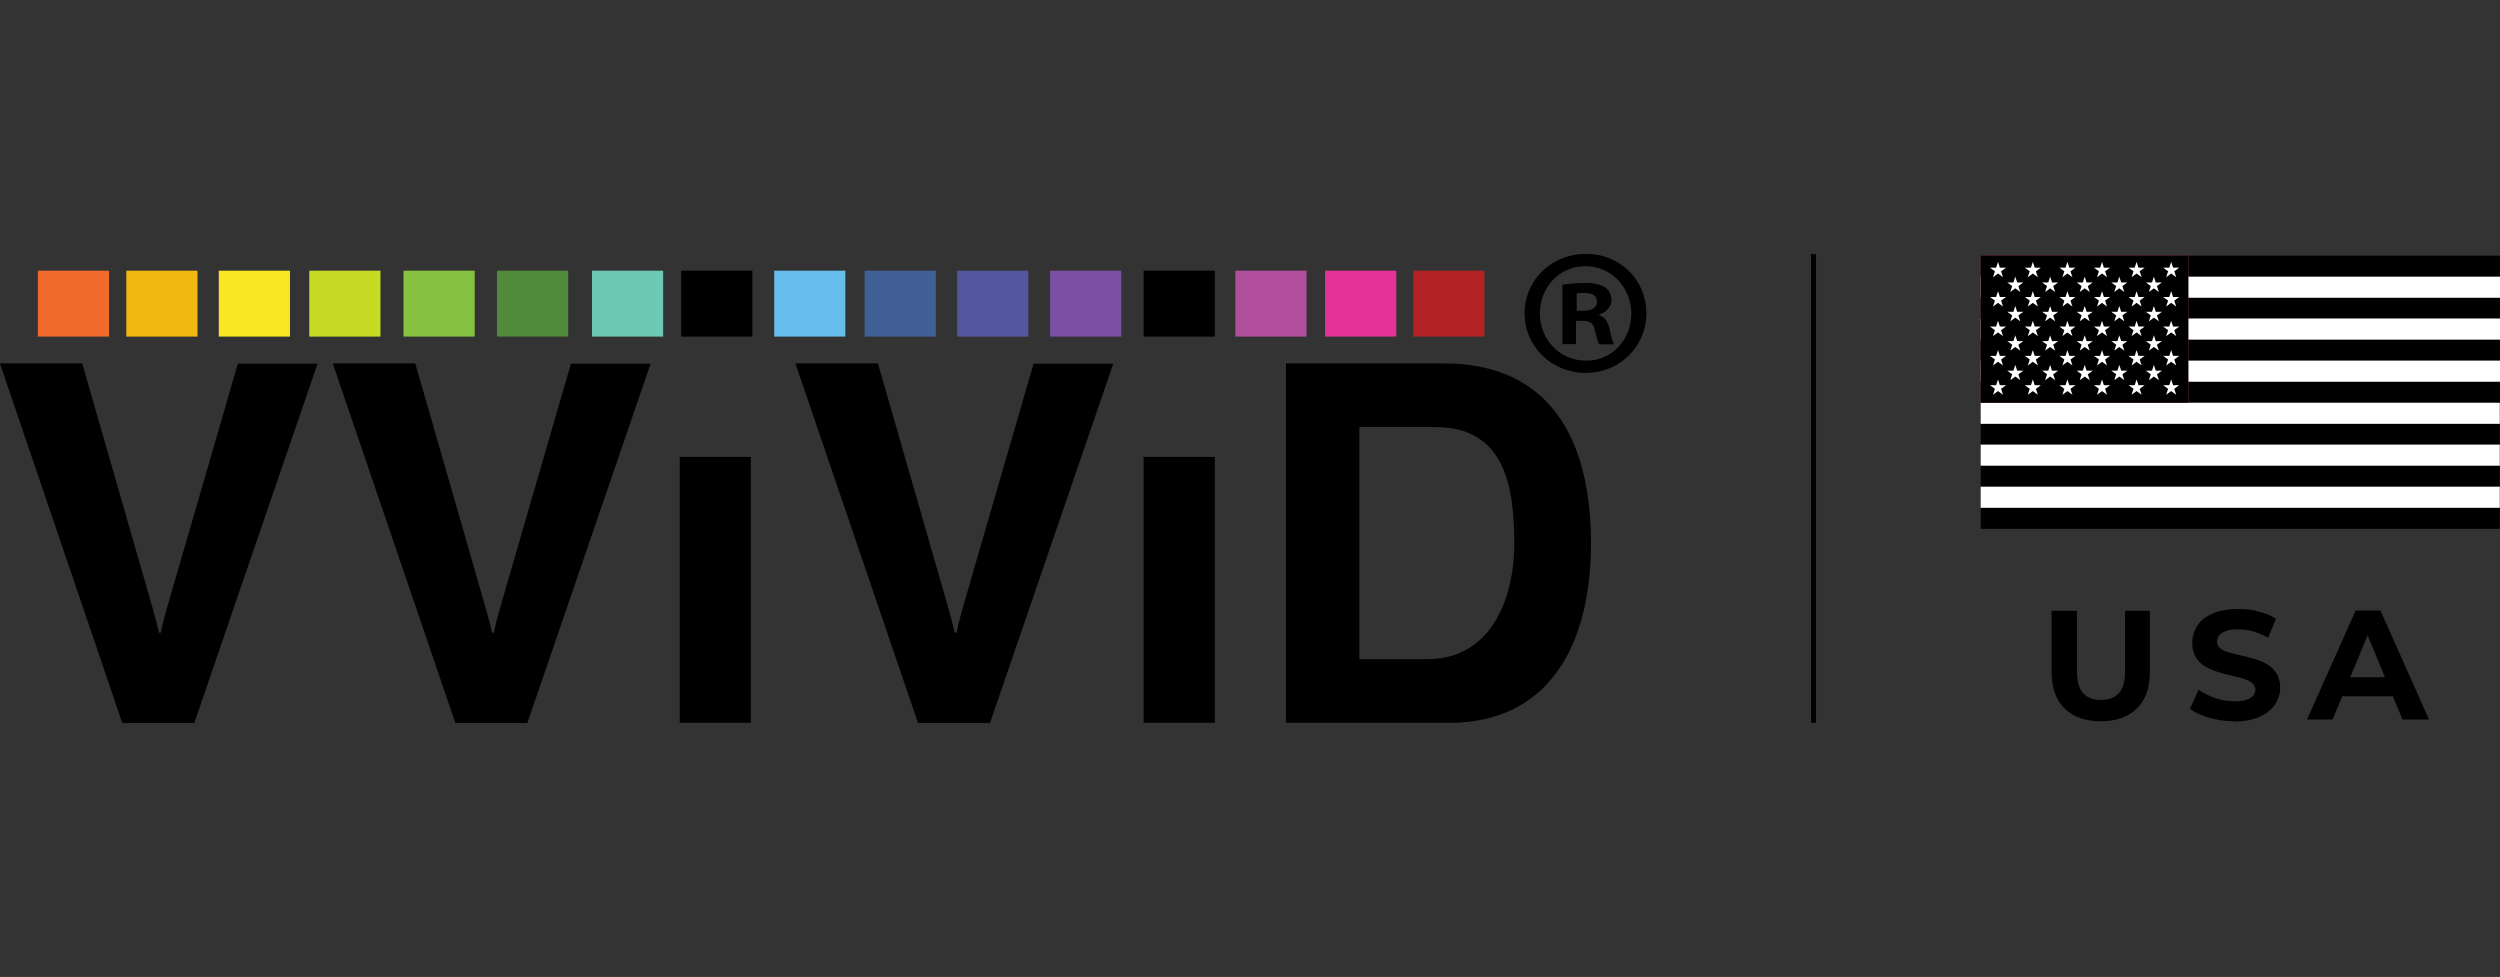 <svg viewBox="0 0 997.5 389.8" version="1.1" xmlns="http://www.w3.org/2000/svg" id="Calque_1">
  
  <rect x="0" y="0" width="997.5" height="389.8" fill="#333333" stroke="none"/>
  
  <defs>
    <style>
      .st0 {
        fill: #f06a2b;
      }

      .st1 {
        fill: #66bcea;
      }

      .st2 {
        fill: #54579e;
      }

      .st3 {
        fill: #f9e723;
      }

      .st4 {
        fill-rule: evenodd;
      }

      .st5 {
        fill: #7b4fa4;
      }

      .st6 {
        fill: #fff;
      }

      .st7 {
        fill: #518a3b;
      }

      .st8 {
        fill: #c7db24;
      }

      .st9 {
        fill: #f1b813;
      }

      .st10 {
        fill: #b24f9c;
      }

      .st11 {
        fill: #e43299;
      }

      .st12 {
        fill: none;
        stroke: #000;
        stroke-miterlimit: 10;
        stroke-width: 2px;
      }

      .st13 {
        fill: #86c140;
      }

      .st14 {
        fill: #b22124;
      }

      .st15 {
        fill: #416097;
      }

      .st16 {
        fill: #6dc8b6;
      }

      .st17 {
        fill: #b1173b;
      }
    </style>
  </defs>
  <g>
    <rect height="106.1" width="28.4" y="182.3" x="271.2"></rect>
    <rect height="106.1" width="28.4" y="182.3" x="456.3"></rect>
    <rect height="26.3" width="28.4" y="108" x="15.1" class="st0"></rect>
    <rect height="26.3" width="28.4" y="108" x="50.4" class="st9"></rect>
    <rect height="26.3" width="28.4" y="108" x="87.3" class="st3"></rect>
    <rect height="26.3" width="28.4" y="108" x="123.4" class="st8"></rect>
    <rect height="26.3" width="28.4" y="108" x="161" class="st13"></rect>
    <rect height="26.3" width="28.4" y="108" x="198.3" class="st7"></rect>
    <rect height="26.3" width="28.4" y="108" x="236.2" class="st16"></rect>
    <rect height="26.3" width="28.4" y="108" x="271.8"></rect>
    <rect height="26.3" width="28.4" y="108" x="308.9" class="st1"></rect>
    <rect height="26.3" width="28.4" y="108" x="345" class="st15"></rect>
    <rect height="26.3" width="28.4" y="108" x="381.9" class="st2"></rect>
    <rect height="26.3" width="28.4" y="108" x="419" class="st5"></rect>
    <rect height="26.3" width="28.4" y="108" x="456.3"></rect>
    <rect height="26.3" width="28.4" y="108" x="492.9" class="st10"></rect>
    <rect height="26.3" width="28.4" y="108" x="528.7" class="st11"></rect>
    <rect height="26.3" width="28.4" y="108" x="563.9" class="st14"></rect>
    <path d="M0,145h32.8l28.2,98c.4,1.5,2.2,8,2.4,9.4h.8c.2-1.6,1.8-7.8,2.3-9.4l28.4-97.9h31.8l-49.2,143.4h-28.7L0,145.1h0Z" class="st4"></path>
    <path d="M132.9,145h32.8l28.2,98c.4,1.5,2.2,8,2.4,9.4h.8c.2-1.6,1.8-7.8,2.3-9.4l28.4-97.9h31.8l-49.2,143.4h-28.7l-48.9-143.4h0Z" class="st4"></path>
    <path d="M317.5,145h32.8l28.2,98c.4,1.5,2.2,8,2.4,9.4h.8c.2-1.6,1.8-7.8,2.3-9.4l28.4-97.9h31.8l-49.2,143.4h-28.7l-48.9-143.4h0Z" class="st4"></path>
    <path d="M576.1,145c42.2,0,58.7,30.1,58.7,71.7s-17.5,71.7-56.5,71.7h-65.2v-143.4h63ZM542.3,263h27.3c24.4,0,34.6-22.7,34.6-46.3s-4.3-46.3-31.5-46.3h-30.3v92.6h0Z" class="st4"></path>
    <path d="M656.9,125c0,13.3-10.7,23.8-24.2,23.8s-24.4-10.5-24.4-23.8,10.8-23.7,24.5-23.7,24.1,10.4,24.1,23.7ZM614.4,125c0,10.5,7.9,18.9,18.5,18.9,10.2.1,18-8.4,18-18.7s-7.8-19-18.3-19-18.2,8.5-18.2,18.9h0ZM628.9,137.3h-5.5v-23.7c2.1-.3,5.2-.7,9.1-.7s6.5.7,8.1,1.9c1.4,1,2.4,2.7,2.4,5.1s-2.2,4.8-4.9,5.6v.3c2.3.7,3.5,2.6,4.2,5.8.7,3.6,1.3,4.9,1.7,5.8h-5.8c-.7-.9-1.2-2.9-1.9-5.8-.4-2.5-1.9-3.6-4.9-3.6h-2.6v9.4h0ZM629.1,124h2.6c3,0,5.5-1,5.5-3.5s-1.6-3.6-5.1-3.6-2.4.1-3,.3v6.8h0Z"></path>
  </g>
  <line y2="288.4" x2="723.6" y1="101.4" x1="723.6" class="st12"></line>
  <g>
    <g>
      <path d="M838.3,287.8c-6.2,0-11-1.7-14.5-5.1-3.5-3.4-5.2-8.3-5.2-14.7v-24.3h10.1v24c0,4.1.8,7.1,2.5,8.9,1.7,1.8,4.1,2.7,7.1,2.7s5.4-.9,7.1-2.7,2.5-4.8,2.5-8.9v-24h9.9v24.3c0,6.4-1.7,11.3-5.2,14.7-3.5,3.4-8.3,5.1-14.5,5.1h0Z"></path>
      <path d="M891.5,287.8c-3.5,0-6.8-.5-10-1.4s-5.8-2.1-7.7-3.6l3.4-7.6c1.9,1.3,4.1,2.4,6.6,3.3s5.1,1.3,7.7,1.3,3.6-.2,4.8-.6c1.2-.4,2.1-.9,2.7-1.6.6-.7.9-1.5.9-2.4s-.5-2.1-1.4-2.8-2.1-1.2-3.6-1.7-3.1-.8-4.9-1.2c-1.8-.4-3.6-.9-5.4-1.5s-3.4-1.3-4.9-2.2-2.7-2.1-3.6-3.6c-.9-1.5-1.4-3.4-1.4-5.7s.7-4.7,2-6.8,3.4-3.7,6.1-4.9c2.7-1.2,6.1-1.8,10.2-1.8s5.4.3,8.1,1c2.7.6,5,1.6,7,2.9l-3.1,7.6c-2-1.2-4.1-2-6.1-2.6-2-.6-4-.8-6-.8s-3.5.2-4.8.7-2.1,1-2.7,1.8c-.5.7-.8,1.6-.8,2.5s.5,2,1.4,2.7,2.1,1.2,3.6,1.6c1.5.4,3.1.8,4.9,1.2,1.8.4,3.6.9,5.4,1.4,1.8.5,3.4,1.3,4.9,2.2s2.7,2.1,3.6,3.6,1.4,3.4,1.4,5.6-.7,4.7-2.1,6.7-3.4,3.7-6.1,4.9-6.1,1.9-10.3,1.9h0Z"></path>
      <path d="M920.5,287.1l19.4-43.5h9.9l19.4,43.5h-10.6l-15.9-38.4h4l-16,38.4h-10.3,0ZM930.1,277.8l2.7-7.6h22.4l2.7,7.6h-27.8,0Z"></path>
    </g>
    <g>
      <rect height="8.4" width="207.1" y="202.6" x="790.3"></rect>
      <rect height="8.4" width="207.1" y="185.8" x="790.3"></rect>
      <rect height="8.4" width="207.1" y="169.1" x="790.3"></rect>
      <rect height="8.4" width="124.3" y="152.3" x="873.2"></rect>
      <rect height="8.4" width="124.3" y="135.5" x="873.2"></rect>
      <rect height="8.4" width="124.3" y="118.7" x="873.2"></rect>
      <rect height="8.4" width="124.3" y="102" x="873.2"></rect>
      <rect height="58.7" width="82.8" y="102" x="790.3" class="st17"></rect>
      <g>
        <path d="M790.3,143.9v8.4h82.8v-8.4h-82.8ZM790.3,127.1v8.4h82.8v-8.4h-82.8ZM790.3,110.4v8.4h82.8v-8.4h-82.8Z" class="st6"></path>
        <rect height="8.4" width="124.3" y="110.4" x="873.2" class="st6"></rect>
        <rect height="8.4" width="124.3" y="127.1" x="873.2" class="st6"></rect>
        <rect height="8.4" width="124.3" y="143.9" x="873.2" class="st6"></rect>
        <rect height="8.4" width="207.1" y="160.7" x="790.3" class="st6"></rect>
        <rect height="8.4" width="207.1" y="177.4" x="790.3" class="st6"></rect>
        <rect height="8.4" width="207.1" y="194.2" x="790.3" class="st6"></rect>
      </g>
      <rect height="58.7" width="82.8" y="102" x="790.3"></rect>
      <g>
        <g id="s18">
          <g id="s9">
            <g id="s5">
              <g id="s4">
                <path d="M797.2,104.5l2,6.1-5.2-3.8h6.4l-5.2,3.8,2-6.1Z" class="st6" id="s"></path>
                <path d="M797.2,116.2l2,6.1-5.2-3.8h6.4l-5.2,3.8,2-6.1Z" class="st6" id="s-2"></path>
                <path d="M797.2,128l2,6.1-5.2-3.8h6.4l-5.2,3.8,2-6.1Z" class="st6" id="s-3"></path>
                <path d="M797.2,139.7l2,6.1-5.2-3.8h6.4l-5.2,3.8,2-6.1Z" class="st6" id="s-4"></path>
              </g>
              <path d="M797.2,151.4l2,6.1-5.2-3.8h6.4l-5.2,3.8,2-6.1Z" class="st6" id="s-5"></path>
            </g>
            <g id="s4-2">
              <path d="M804.1,110.4l2,6.1-5.2-3.8h6.4l-5.2,3.8,2-6.1Z" class="st6" id="s-6"></path>
              <path d="M804.1,122.1l2,6.1-5.2-3.8h6.4l-5.2,3.8,2-6.1Z" class="st6" id="s-7"></path>
              <path d="M804.1,133.8l2,6.1-5.2-3.8h6.4l-5.2,3.8,2-6.1Z" class="st6" id="s-8"></path>
              <path d="M804.1,145.6l2,6.1-5.2-3.8h6.4l-5.2,3.8,2-6.1Z" class="st6" id="s-9"></path>
            </g>
          </g>
          <g id="s9-2">
            <g id="s5-2">
              <g id="s4-3">
                <path d="M811.1,104.5l2,6.1-5.2-3.8h6.4l-5.2,3.8,2-6.1Z" class="st6" id="s-10"></path>
                <path d="M811.1,116.2l2,6.1-5.2-3.8h6.4l-5.2,3.8,2-6.1Z" class="st6" id="s-11"></path>
                <path d="M811.1,128l2,6.1-5.2-3.8h6.4l-5.2,3.8,2-6.1Z" class="st6" id="s-12"></path>
                <path d="M811.1,139.7l2,6.1-5.2-3.8h6.4l-5.2,3.8,2-6.1Z" class="st6" id="s-13"></path>
              </g>
              <path d="M811.1,151.4l2,6.1-5.2-3.8h6.4l-5.2,3.8,2-6.1Z" class="st6" id="s-14"></path>
            </g>
            <g id="s4-4">
              <path d="M818,110.4l2,6.1-5.2-3.8h6.4l-5.2,3.8,2-6.1Z" class="st6" id="s-15"></path>
              <path d="M818,122.1l2,6.1-5.2-3.8h6.4l-5.2,3.8,2-6.1Z" class="st6" id="s-16"></path>
              <path d="M818,133.8l2,6.1-5.2-3.8h6.4l-5.2,3.8,2-6.1Z" class="st6" id="s-17"></path>
              <path d="M818,145.6l2,6.1-5.2-3.8h6.4l-5.2,3.8,2-6.1Z" class="st6" id="s-18"></path>
            </g>
          </g>
        </g>
        <g id="s18-2">
          <g id="s9-3">
            <g id="s5-3">
              <g id="s4-5">
                <path d="M824.9,104.5l2,6.1-5.2-3.8h6.4l-5.2,3.8,2-6.1Z" class="st6" id="s-19"></path>
                <path d="M824.9,116.2l2,6.1-5.2-3.8h6.4l-5.2,3.8,2-6.1Z" class="st6" id="s-20"></path>
                <path d="M824.9,128l2,6.1-5.2-3.8h6.4l-5.2,3.8,2-6.1Z" class="st6" id="s-21"></path>
                <path d="M824.9,139.7l2,6.1-5.2-3.8h6.4l-5.2,3.8,2-6.1Z" class="st6" id="s-22"></path>
              </g>
              <path d="M824.9,151.4l2,6.1-5.2-3.8h6.4l-5.2,3.8,2-6.1Z" class="st6" id="s-23"></path>
            </g>
            <g id="s4-6">
              <path d="M831.8,110.4l2,6.1-5.2-3.8h6.4l-5.2,3.8,2-6.1Z" class="st6" id="s-24"></path>
              <path d="M831.8,122.1l2,6.1-5.2-3.8h6.4l-5.2,3.8,2-6.1Z" class="st6" id="s-25"></path>
              <path d="M831.8,133.8l2,6.1-5.2-3.8h6.4l-5.2,3.8,2-6.1Z" class="st6" id="s-26"></path>
              <path d="M831.8,145.6l2,6.1-5.2-3.8h6.4l-5.2,3.8,2-6.1Z" class="st6" id="s-27"></path>
            </g>
          </g>
          <g id="s9-4">
            <g id="s5-4">
              <g id="s4-7">
                <path d="M838.7,104.5l2,6.1-5.2-3.8h6.4l-5.2,3.8,2-6.1Z" class="st6" id="s-28"></path>
                <path d="M838.7,116.2l2,6.1-5.2-3.8h6.4l-5.2,3.8,2-6.1Z" class="st6" id="s-29"></path>
                <path d="M838.7,128l2,6.1-5.2-3.8h6.4l-5.2,3.8,2-6.1Z" class="st6" id="s-30"></path>
                <path d="M838.7,139.7l2,6.1-5.2-3.8h6.4l-5.2,3.8,2-6.1Z" class="st6" id="s-31"></path>
              </g>
              <path d="M838.7,151.4l2,6.1-5.2-3.8h6.4l-5.2,3.8,2-6.1Z" class="st6" id="s-32"></path>
            </g>
            <g id="s4-8">
              <path d="M845.6,110.4l2,6.1-5.2-3.8h6.4l-5.2,3.8,2-6.1Z" class="st6" id="s-33"></path>
              <path d="M845.6,122.1l2,6.1-5.2-3.8h6.4l-5.2,3.8,2-6.1Z" class="st6" id="s-34"></path>
              <path d="M845.6,133.8l2,6.1-5.2-3.8h6.4l-5.2,3.8,2-6.1Z" class="st6" id="s-35"></path>
              <path d="M845.6,145.6l2,6.1-5.2-3.8h6.4l-5.2,3.8,2-6.1Z" class="st6" id="s-36"></path>
            </g>
          </g>
        </g>
        <g id="s9-5">
          <g id="s5-5">
            <g id="s4-9">
              <path d="M852.5,104.5l2,6.1-5.2-3.8h6.4l-5.2,3.8,2-6.1Z" class="st6" id="s-37"></path>
              <path d="M852.5,116.2l2,6.1-5.2-3.8h6.4l-5.2,3.8,2-6.1Z" class="st6" id="s-38"></path>
              <path d="M852.5,128l2,6.1-5.2-3.8h6.4l-5.2,3.8,2-6.1Z" class="st6" id="s-39"></path>
              <path d="M852.5,139.7l2,6.1-5.2-3.8h6.4l-5.2,3.8,2-6.1Z" class="st6" id="s-40"></path>
            </g>
            <path d="M852.5,151.4l2,6.1-5.2-3.8h6.4l-5.2,3.8,2-6.1Z" class="st6" id="s-41"></path>
          </g>
          <g id="s4-10">
            <path d="M859.4,110.4l2,6.1-5.2-3.8h6.4l-5.2,3.8,2-6.1Z" class="st6" id="s-42"></path>
            <path d="M859.4,122.1l2,6.1-5.2-3.8h6.4l-5.2,3.8,2-6.1Z" class="st6" id="s-43"></path>
            <path d="M859.4,133.8l2,6.1-5.2-3.8h6.4l-5.2,3.8,2-6.1Z" class="st6" id="s-44"></path>
            <path d="M859.4,145.6l2,6.1-5.2-3.8h6.4l-5.2,3.8,2-6.1Z" class="st6" id="s-45"></path>
          </g>
        </g>
        <g id="s5-6">
          <g id="s4-11">
            <path d="M866.3,104.5l2,6.1-5.2-3.8h6.4l-5.2,3.8,2-6.1Z" class="st6" id="s-46"></path>
            <path d="M866.3,116.2l2,6.1-5.2-3.8h6.4l-5.2,3.8,2-6.1Z" class="st6" id="s-47"></path>
            <path d="M866.3,128l2,6.1-5.2-3.8h6.4l-5.2,3.8,2-6.1Z" class="st6" id="s-48"></path>
            <path d="M866.3,139.7l2,6.1-5.2-3.8h6.4l-5.2,3.8,2-6.1Z" class="st6" id="s-49"></path>
          </g>
          <path d="M866.3,151.4l2,6.1-5.2-3.8h6.4l-5.2,3.8,2-6.1Z" class="st6" id="s-50"></path>
        </g>
      </g>
    </g>
  </g>
</svg>
